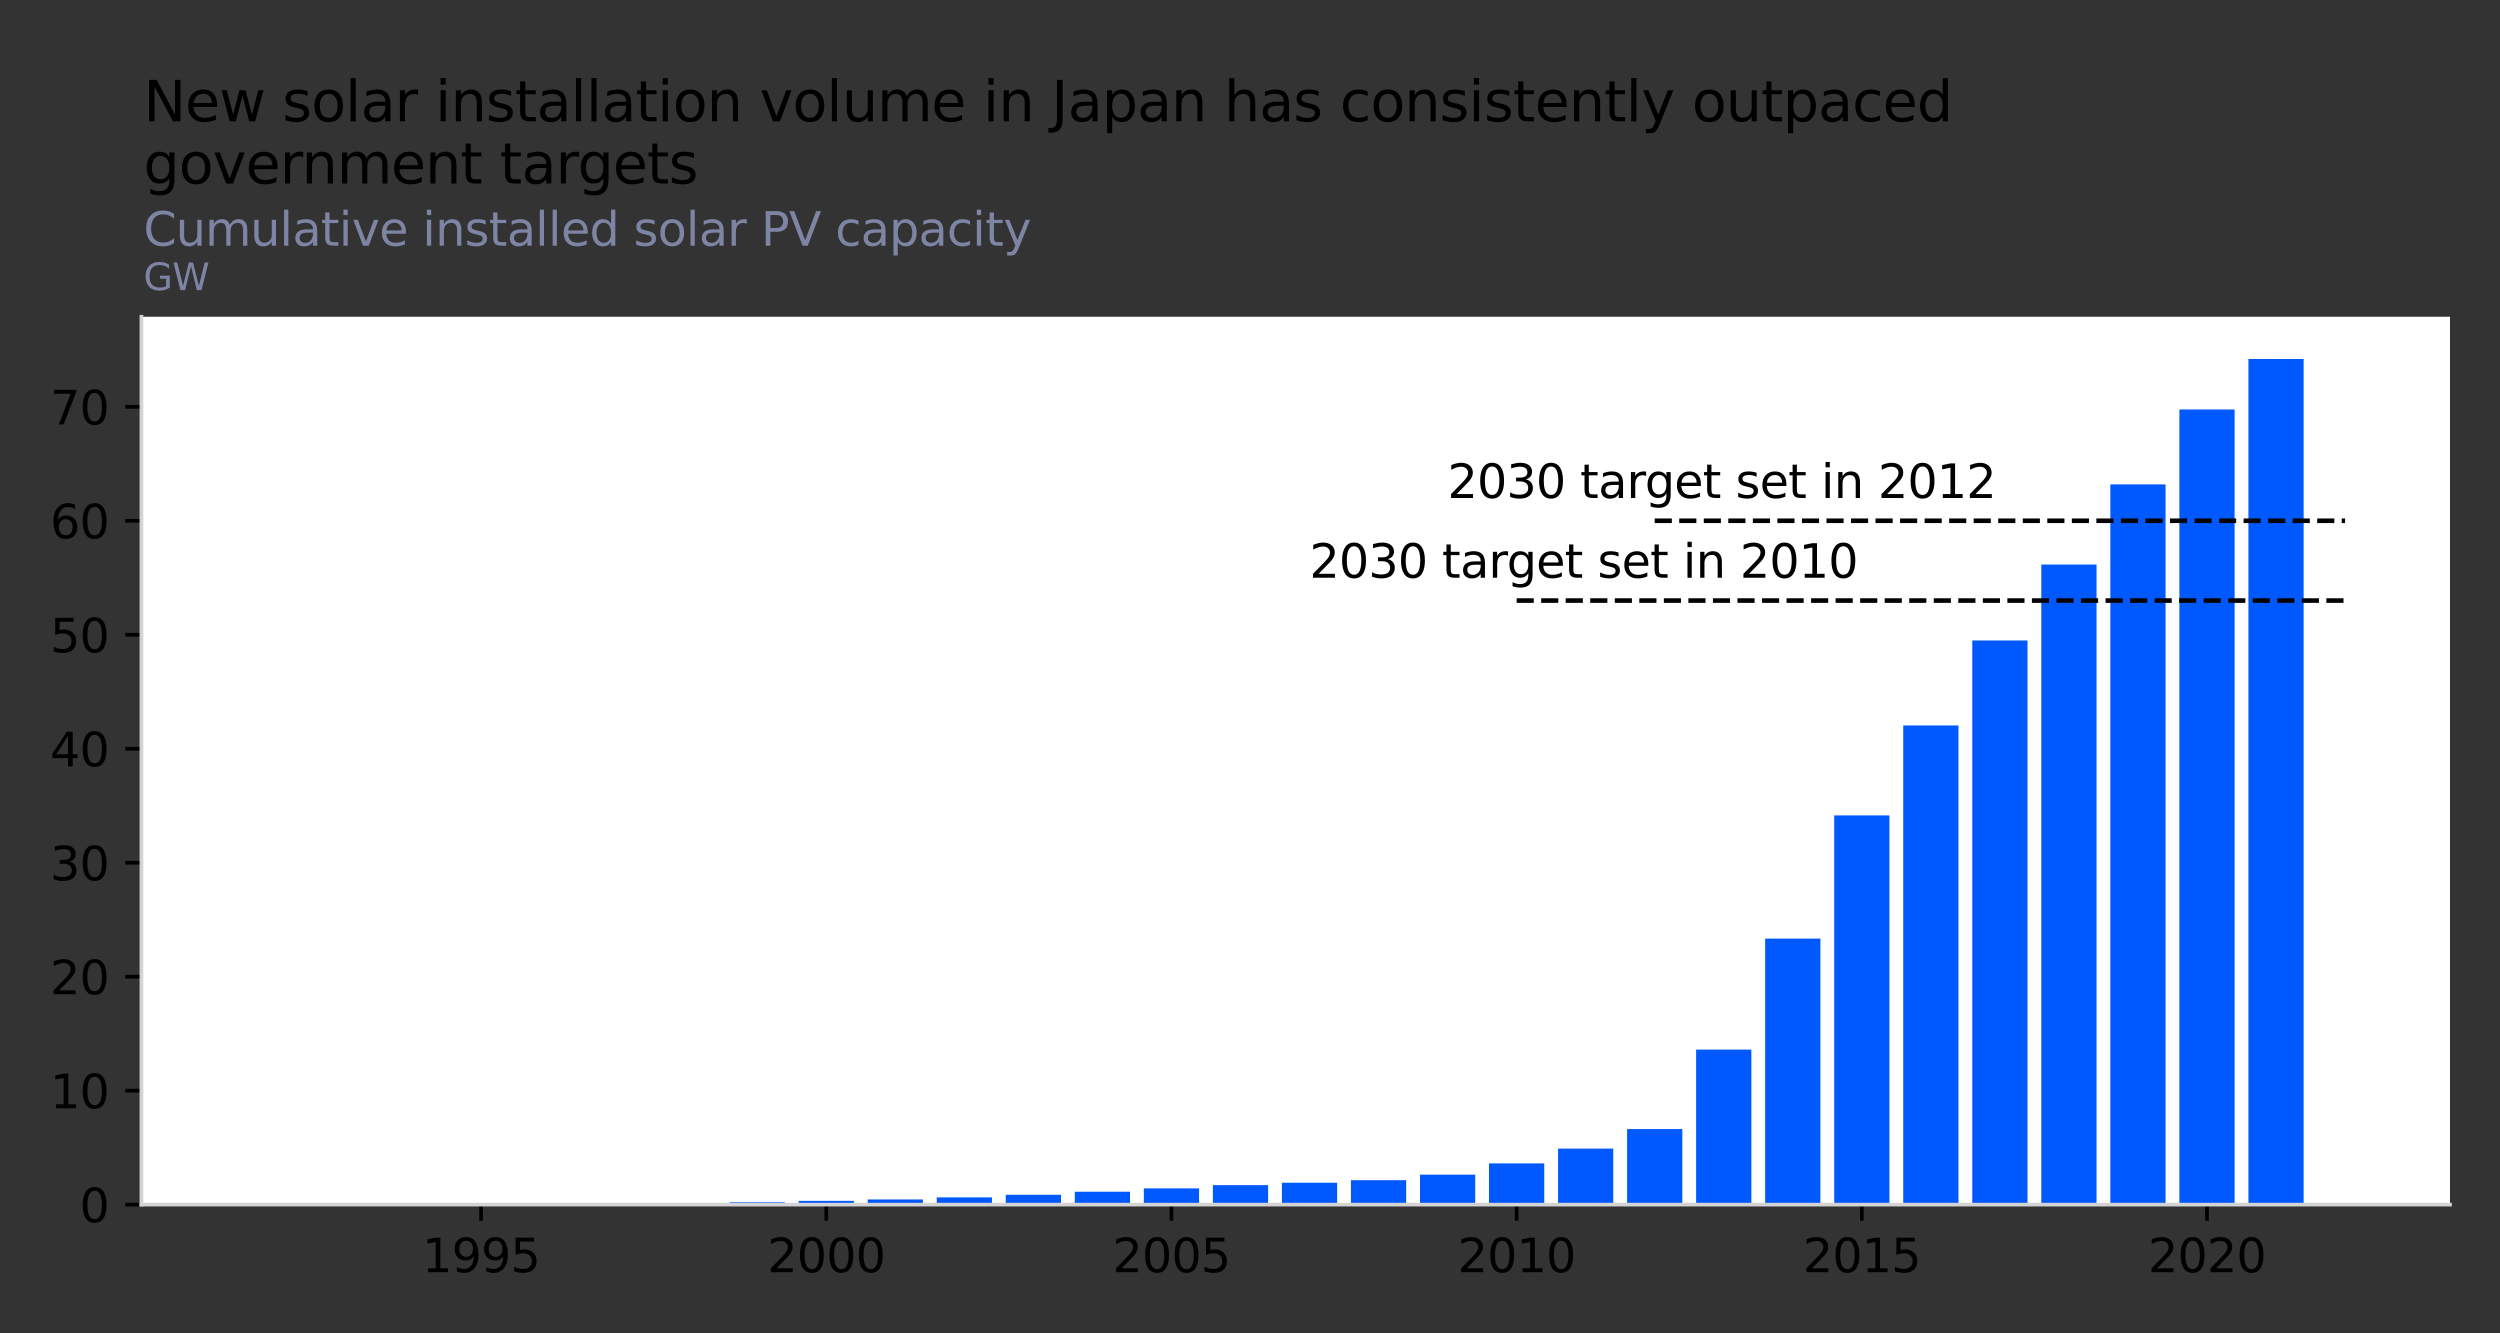 <svg version="1.1" xmlns="http://www.w3.org/2000/svg" viewBox="0 0 540 288" height="288pt" width="540pt" xmlns:xlink="http://www.w3.org/1999/xlink">
 <rect x="0" y="0" width="540" height="288" fill="#333333" stroke="none"/>
 <defs>
  <style type="text/css">*{stroke-linejoin: round; stroke-linecap: butt}</style>
 </defs>
 <g id="figure_1">
  <g id="patch_1">
   <path style="fill: none" d="M 0 288 
L 540 288 
L 540 0 
L 0 0 
L 0 288 
z"></path>
  </g>
  <g id="axes_1">
   <g id="patch_2">
    <path style="fill: #ffffff" d="M 30.55 260.2 
L 529.2 260.2 
L 529.2 68.416 
L 30.55 68.416 
z"></path>
   </g>
   <g id="patch_3">
    <path style="fill: #0058ff" clip-path="url(#p7760c1e521)" d="M 53.216 260.2 
L 65.145 260.2 
L 65.145 260.153 
L 53.216 260.153 
z"></path>
   </g>
   <g id="patch_4">
    <path style="fill: #0058ff" clip-path="url(#p7760c1e521)" d="M 68.128 260.2 
L 80.057 260.2 
L 80.057 260.14 
L 68.128 260.14 
z"></path>
   </g>
   <g id="patch_5">
    <path style="fill: #0058ff" clip-path="url(#p7760c1e521)" d="M 83.039 260.2 
L 94.969 260.2 
L 94.969 260.123 
L 83.039 260.123 
z"></path>
   </g>
   <g id="patch_6">
    <path style="fill: #0058ff" clip-path="url(#p7760c1e521)" d="M 97.951 260.2 
L 109.881 260.2 
L 109.881 260.093 
L 97.951 260.093 
z"></path>
   </g>
   <g id="patch_7">
    <path style="fill: #0058ff" clip-path="url(#p7760c1e521)" d="M 112.863 260.2 
L 124.792 260.2 
L 124.792 260.053 
L 112.863 260.053 
z"></path>
   </g>
   <g id="patch_8">
    <path style="fill: #0058ff" clip-path="url(#p7760c1e521)" d="M 127.775 260.2 
L 139.704 260.2 
L 139.704 259.975 
L 127.775 259.975 
z"></path>
   </g>
   <g id="patch_9">
    <path style="fill: #0058ff" clip-path="url(#p7760c1e521)" d="M 142.687 260.2 
L 154.616 260.2 
L 154.616 259.873 
L 142.687 259.873 
z"></path>
   </g>
   <g id="patch_10">
    <path style="fill: #0058ff" clip-path="url(#p7760c1e521)" d="M 157.598 260.2 
L 169.528 260.2 
L 169.528 259.685 
L 157.598 259.685 
z"></path>
   </g>
   <g id="patch_11">
    <path style="fill: #0058ff" clip-path="url(#p7760c1e521)" d="M 172.51 260.2 
L 184.44 260.2 
L 184.44 259.388 
L 172.51 259.388 
z"></path>
   </g>
   <g id="patch_12">
    <path style="fill: #0058ff" clip-path="url(#p7760c1e521)" d="M 187.422 260.2 
L 199.351 260.2 
L 199.351 259.085 
L 187.422 259.085 
z"></path>
   </g>
   <g id="patch_13">
    <path style="fill: #0058ff" clip-path="url(#p7760c1e521)" d="M 202.334 260.2 
L 214.263 260.2 
L 214.263 258.632 
L 202.334 258.632 
z"></path>
   </g>
   <g id="patch_14">
    <path style="fill: #0058ff" clip-path="url(#p7760c1e521)" d="M 217.246 260.2 
L 229.175 260.2 
L 229.175 258.083 
L 217.246 258.083 
z"></path>
   </g>
   <g id="patch_15">
    <path style="fill: #0058ff" clip-path="url(#p7760c1e521)" d="M 232.157 260.2 
L 244.087 260.2 
L 244.087 257.413 
L 232.157 257.413 
z"></path>
   </g>
   <g id="patch_16">
    <path style="fill: #0058ff" clip-path="url(#p7760c1e521)" d="M 247.069 260.2 
L 258.999 260.2 
L 258.999 256.699 
L 247.069 256.699 
z"></path>
   </g>
   <g id="patch_17">
    <path style="fill: #0058ff" clip-path="url(#p7760c1e521)" d="M 261.981 260.2 
L 273.91 260.2 
L 273.91 255.993 
L 261.981 255.993 
z"></path>
   </g>
   <g id="patch_18">
    <path style="fill: #0058ff" clip-path="url(#p7760c1e521)" d="M 276.893 260.2 
L 288.822 260.2 
L 288.822 255.476 
L 276.893 255.476 
z"></path>
   </g>
   <g id="patch_19">
    <path style="fill: #0058ff" clip-path="url(#p7760c1e521)" d="M 291.804 260.2 
L 303.734 260.2 
L 303.734 254.922 
L 291.804 254.922 
z"></path>
   </g>
   <g id="patch_20">
    <path style="fill: #0058ff" clip-path="url(#p7760c1e521)" d="M 306.716 260.2 
L 318.646 260.2 
L 318.646 253.733 
L 306.716 253.733 
z"></path>
   </g>
   <g id="patch_21">
    <path style="fill: #0058ff" clip-path="url(#p7760c1e521)" d="M 321.628 260.2 
L 333.557 260.2 
L 333.557 251.293 
L 321.628 251.293 
z"></path>
   </g>
   <g id="patch_22">
    <path style="fill: #0058ff" clip-path="url(#p7760c1e521)" d="M 336.54 260.2 
L 348.469 260.2 
L 348.469 248.102 
L 336.54 248.102 
z"></path>
   </g>
   <g id="patch_23">
    <path style="fill: #0058ff" clip-path="url(#p7760c1e521)" d="M 351.452 260.2 
L 363.381 260.2 
L 363.381 243.873 
L 351.452 243.873 
z"></path>
   </g>
   <g id="patch_24">
    <path style="fill: #0058ff" clip-path="url(#p7760c1e521)" d="M 366.363 260.2 
L 378.293 260.2 
L 378.293 226.721 
L 366.363 226.721 
z"></path>
   </g>
   <g id="patch_25">
    <path style="fill: #0058ff" clip-path="url(#p7760c1e521)" d="M 381.275 260.2 
L 393.205 260.2 
L 393.205 202.742 
L 381.275 202.742 
z"></path>
   </g>
   <g id="patch_26">
    <path style="fill: #0058ff" clip-path="url(#p7760c1e521)" d="M 396.187 260.2 
L 408.116 260.2 
L 408.116 176.126 
L 396.187 176.126 
z"></path>
   </g>
   <g id="patch_27">
    <path style="fill: #0058ff" clip-path="url(#p7760c1e521)" d="M 411.099 260.2 
L 423.028 260.2 
L 423.028 156.701 
L 411.099 156.701 
z"></path>
   </g>
   <g id="patch_28">
    <path style="fill: #0058ff" clip-path="url(#p7760c1e521)" d="M 426.01 260.2 
L 437.94 260.2 
L 437.94 138.336 
L 426.01 138.336 
z"></path>
   </g>
   <g id="patch_29">
    <path style="fill: #0058ff" clip-path="url(#p7760c1e521)" d="M 440.922 260.2 
L 452.852 260.2 
L 452.852 121.934 
L 440.922 121.934 
z"></path>
   </g>
   <g id="patch_30">
    <path style="fill: #0058ff" clip-path="url(#p7760c1e521)" d="M 455.834 260.2 
L 467.763 260.2 
L 467.763 104.627 
L 455.834 104.627 
z"></path>
   </g>
   <g id="patch_31">
    <path style="fill: #0058ff" clip-path="url(#p7760c1e521)" d="M 470.746 260.2 
L 482.675 260.2 
L 482.675 88.447 
L 470.746 88.447 
z"></path>
   </g>
   <g id="patch_32">
    <path style="fill: #0058ff" clip-path="url(#p7760c1e521)" d="M 485.658 260.2 
L 497.587 260.2 
L 497.587 77.549 
L 485.658 77.549 
z"></path>
   </g>
   <g id="matplotlib.axis_1">
    <g id="xtick_1">
     <g id="line2d_1">
      <defs>
       <path style="stroke: #000000; stroke-width: 0.8" d="M 0 0 
L 0 3.5" id="m94e79741e6"></path>
      </defs>
      <g>
       <use style="stroke: #000000; stroke-width: 0.8" y="260.2" x="103.916" xlink:href="#m94e79741e6"></use>
      </g>
     </g>
     <g id="text_1">
      
      <g transform="translate(91.191 274.798)scale(0.1 -0.1)">
       <defs>
        <path transform="scale(0.016)" d="M 794 531 
L 1825 531 
L 1825 4091 
L 703 3866 
L 703 4441 
L 1819 4666 
L 2450 4666 
L 2450 531 
L 3481 531 
L 3481 0 
L 794 0 
L 794 531 
z" id="DejaVuSans-31"></path>
        <path transform="scale(0.016)" d="M 703 97 
L 703 672 
Q 941 559 1184 500 
Q 1428 441 1663 441 
Q 2288 441 2617 861 
Q 2947 1281 2994 2138 
Q 2813 1869 2534 1725 
Q 2256 1581 1919 1581 
Q 1219 1581 811 2004 
Q 403 2428 403 3163 
Q 403 3881 828 4315 
Q 1253 4750 1959 4750 
Q 2769 4750 3195 4129 
Q 3622 3509 3622 2328 
Q 3622 1225 3098 567 
Q 2575 -91 1691 -91 
Q 1453 -91 1209 -44 
Q 966 3 703 97 
z
M 1959 2075 
Q 2384 2075 2632 2365 
Q 2881 2656 2881 3163 
Q 2881 3666 2632 3958 
Q 2384 4250 1959 4250 
Q 1534 4250 1286 3958 
Q 1038 3666 1038 3163 
Q 1038 2656 1286 2365 
Q 1534 2075 1959 2075 
z" id="DejaVuSans-39"></path>
        <path transform="scale(0.016)" d="M 691 4666 
L 3169 4666 
L 3169 4134 
L 1269 4134 
L 1269 2991 
Q 1406 3038 1543 3061 
Q 1681 3084 1819 3084 
Q 2600 3084 3056 2656 
Q 3513 2228 3513 1497 
Q 3513 744 3044 326 
Q 2575 -91 1722 -91 
Q 1428 -91 1123 -41 
Q 819 9 494 109 
L 494 744 
Q 775 591 1075 516 
Q 1375 441 1709 441 
Q 2250 441 2565 725 
Q 2881 1009 2881 1497 
Q 2881 1984 2565 2268 
Q 2250 2553 1709 2553 
Q 1456 2553 1204 2497 
Q 953 2441 691 2322 
L 691 4666 
z" id="DejaVuSans-35"></path>
       </defs>
       <use xlink:href="#DejaVuSans-31"></use>
       <use x="63.623" xlink:href="#DejaVuSans-39"></use>
       <use x="127.246" xlink:href="#DejaVuSans-39"></use>
       <use x="190.869" xlink:href="#DejaVuSans-35"></use>
      </g>
     </g>
    </g>
    <g id="xtick_2">
     <g id="line2d_2">
      <g>
       <use style="stroke: #000000; stroke-width: 0.8" y="260.2" x="178.475" xlink:href="#m94e79741e6"></use>
      </g>
     </g>
     <g id="text_2">
      
      <g transform="translate(165.75 274.798)scale(0.1 -0.1)">
       <defs>
        <path transform="scale(0.016)" d="M 1228 531 
L 3431 531 
L 3431 0 
L 469 0 
L 469 531 
Q 828 903 1448 1529 
Q 2069 2156 2228 2338 
Q 2531 2678 2651 2914 
Q 2772 3150 2772 3378 
Q 2772 3750 2511 3984 
Q 2250 4219 1831 4219 
Q 1534 4219 1204 4116 
Q 875 4013 500 3803 
L 500 4441 
Q 881 4594 1212 4672 
Q 1544 4750 1819 4750 
Q 2544 4750 2975 4387 
Q 3406 4025 3406 3419 
Q 3406 3131 3298 2873 
Q 3191 2616 2906 2266 
Q 2828 2175 2409 1742 
Q 1991 1309 1228 531 
z" id="DejaVuSans-32"></path>
        <path transform="scale(0.016)" d="M 2034 4250 
Q 1547 4250 1301 3770 
Q 1056 3291 1056 2328 
Q 1056 1369 1301 889 
Q 1547 409 2034 409 
Q 2525 409 2770 889 
Q 3016 1369 3016 2328 
Q 3016 3291 2770 3770 
Q 2525 4250 2034 4250 
z
M 2034 4750 
Q 2819 4750 3233 4129 
Q 3647 3509 3647 2328 
Q 3647 1150 3233 529 
Q 2819 -91 2034 -91 
Q 1250 -91 836 529 
Q 422 1150 422 2328 
Q 422 3509 836 4129 
Q 1250 4750 2034 4750 
z" id="DejaVuSans-30"></path>
       </defs>
       <use xlink:href="#DejaVuSans-32"></use>
       <use x="63.623" xlink:href="#DejaVuSans-30"></use>
       <use x="127.246" xlink:href="#DejaVuSans-30"></use>
       <use x="190.869" xlink:href="#DejaVuSans-30"></use>
      </g>
     </g>
    </g>
    <g id="xtick_3">
     <g id="line2d_3">
      <g>
       <use style="stroke: #000000; stroke-width: 0.8" y="260.2" x="253.034" xlink:href="#m94e79741e6"></use>
      </g>
     </g>
     <g id="text_3">
      
      <g transform="translate(240.309 274.798)scale(0.1 -0.1)">
       <use xlink:href="#DejaVuSans-32"></use>
       <use x="63.623" xlink:href="#DejaVuSans-30"></use>
       <use x="127.246" xlink:href="#DejaVuSans-30"></use>
       <use x="190.869" xlink:href="#DejaVuSans-35"></use>
      </g>
     </g>
    </g>
    <g id="xtick_4">
     <g id="line2d_4">
      <g>
       <use style="stroke: #000000; stroke-width: 0.8" y="260.2" x="327.593" xlink:href="#m94e79741e6"></use>
      </g>
     </g>
     <g id="text_4">
      
      <g transform="translate(314.868 274.798)scale(0.1 -0.1)">
       <use xlink:href="#DejaVuSans-32"></use>
       <use x="63.623" xlink:href="#DejaVuSans-30"></use>
       <use x="127.246" xlink:href="#DejaVuSans-31"></use>
       <use x="190.869" xlink:href="#DejaVuSans-30"></use>
      </g>
     </g>
    </g>
    <g id="xtick_5">
     <g id="line2d_5">
      <g>
       <use style="stroke: #000000; stroke-width: 0.8" y="260.2" x="402.152" xlink:href="#m94e79741e6"></use>
      </g>
     </g>
     <g id="text_5">
      
      <g transform="translate(389.427 274.798)scale(0.1 -0.1)">
       <use xlink:href="#DejaVuSans-32"></use>
       <use x="63.623" xlink:href="#DejaVuSans-30"></use>
       <use x="127.246" xlink:href="#DejaVuSans-31"></use>
       <use x="190.869" xlink:href="#DejaVuSans-35"></use>
      </g>
     </g>
    </g>
    <g id="xtick_6">
     <g id="line2d_6">
      <g>
       <use style="stroke: #000000; stroke-width: 0.8" y="260.2" x="476.711" xlink:href="#m94e79741e6"></use>
      </g>
     </g>
     <g id="text_6">
      
      <g transform="translate(463.986 274.798)scale(0.1 -0.1)">
       <use xlink:href="#DejaVuSans-32"></use>
       <use x="63.623" xlink:href="#DejaVuSans-30"></use>
       <use x="127.246" xlink:href="#DejaVuSans-32"></use>
       <use x="190.869" xlink:href="#DejaVuSans-30"></use>
      </g>
     </g>
    </g>
   </g>
   <g id="matplotlib.axis_2">
    <g id="ytick_1">
     <g id="line2d_7">
      <defs>
       <path style="stroke: #000000; stroke-width: 0.8" d="M 0 0 
L -3.5 0" id="m02bc7e74e5"></path>
      </defs>
      <g>
       <use style="stroke: #000000; stroke-width: 0.8" y="260.2" x="30.55" xlink:href="#m02bc7e74e5"></use>
      </g>
     </g>
     <g id="text_7">
      
      <g transform="translate(17.188 263.999)scale(0.1 -0.1)">
       <use xlink:href="#DejaVuSans-30"></use>
      </g>
     </g>
    </g>
    <g id="ytick_2">
     <g id="line2d_8">
      <g>
       <use style="stroke: #000000; stroke-width: 0.8" y="235.581" x="30.55" xlink:href="#m02bc7e74e5"></use>
      </g>
     </g>
     <g id="text_8">
      
      <g transform="translate(10.825 239.38)scale(0.1 -0.1)">
       <use xlink:href="#DejaVuSans-31"></use>
       <use x="63.623" xlink:href="#DejaVuSans-30"></use>
      </g>
     </g>
    </g>
    <g id="ytick_3">
     <g id="line2d_9">
      <g>
       <use style="stroke: #000000; stroke-width: 0.8" y="210.962" x="30.55" xlink:href="#m02bc7e74e5"></use>
      </g>
     </g>
     <g id="text_9">
      
      <g transform="translate(10.825 214.761)scale(0.1 -0.1)">
       <use xlink:href="#DejaVuSans-32"></use>
       <use x="63.623" xlink:href="#DejaVuSans-30"></use>
      </g>
     </g>
    </g>
    <g id="ytick_4">
     <g id="line2d_10">
      <g>
       <use style="stroke: #000000; stroke-width: 0.8" y="186.343" x="30.55" xlink:href="#m02bc7e74e5"></use>
      </g>
     </g>
     <g id="text_10">
      
      <g transform="translate(10.825 190.142)scale(0.1 -0.1)">
       <defs>
        <path transform="scale(0.016)" d="M 2597 2516 
Q 3050 2419 3304 2112 
Q 3559 1806 3559 1356 
Q 3559 666 3084 287 
Q 2609 -91 1734 -91 
Q 1441 -91 1130 -33 
Q 819 25 488 141 
L 488 750 
Q 750 597 1062 519 
Q 1375 441 1716 441 
Q 2309 441 2620 675 
Q 2931 909 2931 1356 
Q 2931 1769 2642 2001 
Q 2353 2234 1838 2234 
L 1294 2234 
L 1294 2753 
L 1863 2753 
Q 2328 2753 2575 2939 
Q 2822 3125 2822 3475 
Q 2822 3834 2567 4026 
Q 2313 4219 1838 4219 
Q 1578 4219 1281 4162 
Q 984 4106 628 3988 
L 628 4550 
Q 988 4650 1302 4700 
Q 1616 4750 1894 4750 
Q 2613 4750 3031 4423 
Q 3450 4097 3450 3541 
Q 3450 3153 3228 2886 
Q 3006 2619 2597 2516 
z" id="DejaVuSans-33"></path>
       </defs>
       <use xlink:href="#DejaVuSans-33"></use>
       <use x="63.623" xlink:href="#DejaVuSans-30"></use>
      </g>
     </g>
    </g>
    <g id="ytick_5">
     <g id="line2d_11">
      <g>
       <use style="stroke: #000000; stroke-width: 0.8" y="161.724" x="30.55" xlink:href="#m02bc7e74e5"></use>
      </g>
     </g>
     <g id="text_11">
      
      <g transform="translate(10.825 165.523)scale(0.1 -0.1)">
       <defs>
        <path transform="scale(0.016)" d="M 2419 4116 
L 825 1625 
L 2419 1625 
L 2419 4116 
z
M 2253 4666 
L 3047 4666 
L 3047 1625 
L 3713 1625 
L 3713 1100 
L 3047 1100 
L 3047 0 
L 2419 0 
L 2419 1100 
L 313 1100 
L 313 1709 
L 2253 4666 
z" id="DejaVuSans-34"></path>
       </defs>
       <use xlink:href="#DejaVuSans-34"></use>
       <use x="63.623" xlink:href="#DejaVuSans-30"></use>
      </g>
     </g>
    </g>
    <g id="ytick_6">
     <g id="line2d_12">
      <g>
       <use style="stroke: #000000; stroke-width: 0.8" y="137.105" x="30.55" xlink:href="#m02bc7e74e5"></use>
      </g>
     </g>
     <g id="text_12">
      
      <g transform="translate(10.825 140.904)scale(0.1 -0.1)">
       <use xlink:href="#DejaVuSans-35"></use>
       <use x="63.623" xlink:href="#DejaVuSans-30"></use>
      </g>
     </g>
    </g>
    <g id="ytick_7">
     <g id="line2d_13">
      <g>
       <use style="stroke: #000000; stroke-width: 0.8" y="112.486" x="30.55" xlink:href="#m02bc7e74e5"></use>
      </g>
     </g>
     <g id="text_13">
      
      <g transform="translate(10.825 116.285)scale(0.1 -0.1)">
       <defs>
        <path transform="scale(0.016)" d="M 2113 2584 
Q 1688 2584 1439 2293 
Q 1191 2003 1191 1497 
Q 1191 994 1439 701 
Q 1688 409 2113 409 
Q 2538 409 2786 701 
Q 3034 994 3034 1497 
Q 3034 2003 2786 2293 
Q 2538 2584 2113 2584 
z
M 3366 4563 
L 3366 3988 
Q 3128 4100 2886 4159 
Q 2644 4219 2406 4219 
Q 1781 4219 1451 3797 
Q 1122 3375 1075 2522 
Q 1259 2794 1537 2939 
Q 1816 3084 2150 3084 
Q 2853 3084 3261 2657 
Q 3669 2231 3669 1497 
Q 3669 778 3244 343 
Q 2819 -91 2113 -91 
Q 1303 -91 875 529 
Q 447 1150 447 2328 
Q 447 3434 972 4092 
Q 1497 4750 2381 4750 
Q 2619 4750 2861 4703 
Q 3103 4656 3366 4563 
z" id="DejaVuSans-36"></path>
       </defs>
       <use xlink:href="#DejaVuSans-36"></use>
       <use x="63.623" xlink:href="#DejaVuSans-30"></use>
      </g>
     </g>
    </g>
    <g id="ytick_8">
     <g id="line2d_14">
      <g>
       <use style="stroke: #000000; stroke-width: 0.8" y="87.866" x="30.55" xlink:href="#m02bc7e74e5"></use>
      </g>
     </g>
     <g id="text_14">
      
      <g transform="translate(10.825 91.666)scale(0.1 -0.1)">
       <defs>
        <path transform="scale(0.016)" d="M 525 4666 
L 3525 4666 
L 3525 4397 
L 1831 0 
L 1172 0 
L 2766 4134 
L 525 4134 
L 525 4666 
z" id="DejaVuSans-37"></path>
       </defs>
       <use xlink:href="#DejaVuSans-37"></use>
       <use x="63.623" xlink:href="#DejaVuSans-30"></use>
      </g>
     </g>
    </g>
   </g>
   <g id="LineCollection_1">
    <path style="fill: none; stroke-dasharray: 3.7,1.6; stroke-dashoffset: 0; stroke: #000000" clip-path="url(#p7760c1e521)" d="M 327.593 129.719 
L 506.534 129.719"></path>
   </g>
   <g id="LineCollection_2">
    <path style="fill: none; stroke-dasharray: 3.7,1.6; stroke-dashoffset: 0; stroke: #000000" clip-path="url(#p7760c1e521)" d="M 357.416 112.486 
L 506.534 112.486"></path>
   </g>
   <g id="patch_33">
    <path style="fill: none; stroke: #d3d3d3; stroke-width: 0.8; stroke-linejoin: miter; stroke-linecap: square" d="M 30.55 260.2 
L 30.55 68.416"></path>
   </g>
   <g id="patch_34">
    <path style="fill: none; stroke: #d3d3d3; stroke-width: 0.8; stroke-linejoin: miter; stroke-linecap: square" d="M 30.55 260.2 
L 529.2 260.2"></path>
   </g>
   <g id="text_15">
    
    <g transform="translate(30.997 26.211)scale(0.12 -0.12)">
     <defs>
      <path transform="scale(0.016)" d="M 628 4666 
L 1478 4666 
L 3547 763 
L 3547 4666 
L 4159 4666 
L 4159 0 
L 3309 0 
L 1241 3903 
L 1241 0 
L 628 0 
L 628 4666 
z" id="DejaVuSans-4e"></path>
      <path transform="scale(0.016)" d="M 3597 1894 
L 3597 1613 
L 953 1613 
Q 991 1019 1311 708 
Q 1631 397 2203 397 
Q 2534 397 2845 478 
Q 3156 559 3463 722 
L 3463 178 
Q 3153 47 2828 -22 
Q 2503 -91 2169 -91 
Q 1331 -91 842 396 
Q 353 884 353 1716 
Q 353 2575 817 3079 
Q 1281 3584 2069 3584 
Q 2775 3584 3186 3129 
Q 3597 2675 3597 1894 
z
M 3022 2063 
Q 3016 2534 2758 2815 
Q 2500 3097 2075 3097 
Q 1594 3097 1305 2825 
Q 1016 2553 972 2059 
L 3022 2063 
z" id="DejaVuSans-65"></path>
      <path transform="scale(0.016)" d="M 269 3500 
L 844 3500 
L 1563 769 
L 2278 3500 
L 2956 3500 
L 3675 769 
L 4391 3500 
L 4966 3500 
L 4050 0 
L 3372 0 
L 2619 2869 
L 1863 0 
L 1184 0 
L 269 3500 
z" id="DejaVuSans-77"></path>
      <path transform="scale(0.016)" id="DejaVuSans-20"></path>
      <path transform="scale(0.016)" d="M 2834 3397 
L 2834 2853 
Q 2591 2978 2328 3040 
Q 2066 3103 1784 3103 
Q 1356 3103 1142 2972 
Q 928 2841 928 2578 
Q 928 2378 1081 2264 
Q 1234 2150 1697 2047 
L 1894 2003 
Q 2506 1872 2764 1633 
Q 3022 1394 3022 966 
Q 3022 478 2636 193 
Q 2250 -91 1575 -91 
Q 1294 -91 989 -36 
Q 684 19 347 128 
L 347 722 
Q 666 556 975 473 
Q 1284 391 1588 391 
Q 1994 391 2212 530 
Q 2431 669 2431 922 
Q 2431 1156 2273 1281 
Q 2116 1406 1581 1522 
L 1381 1569 
Q 847 1681 609 1914 
Q 372 2147 372 2553 
Q 372 3047 722 3315 
Q 1072 3584 1716 3584 
Q 2034 3584 2315 3537 
Q 2597 3491 2834 3397 
z" id="DejaVuSans-73"></path>
      <path transform="scale(0.016)" d="M 1959 3097 
Q 1497 3097 1228 2736 
Q 959 2375 959 1747 
Q 959 1119 1226 758 
Q 1494 397 1959 397 
Q 2419 397 2687 759 
Q 2956 1122 2956 1747 
Q 2956 2369 2687 2733 
Q 2419 3097 1959 3097 
z
M 1959 3584 
Q 2709 3584 3137 3096 
Q 3566 2609 3566 1747 
Q 3566 888 3137 398 
Q 2709 -91 1959 -91 
Q 1206 -91 779 398 
Q 353 888 353 1747 
Q 353 2609 779 3096 
Q 1206 3584 1959 3584 
z" id="DejaVuSans-6f"></path>
      <path transform="scale(0.016)" d="M 603 4863 
L 1178 4863 
L 1178 0 
L 603 0 
L 603 4863 
z" id="DejaVuSans-6c"></path>
      <path transform="scale(0.016)" d="M 2194 1759 
Q 1497 1759 1228 1600 
Q 959 1441 959 1056 
Q 959 750 1161 570 
Q 1363 391 1709 391 
Q 2188 391 2477 730 
Q 2766 1069 2766 1631 
L 2766 1759 
L 2194 1759 
z
M 3341 1997 
L 3341 0 
L 2766 0 
L 2766 531 
Q 2569 213 2275 61 
Q 1981 -91 1556 -91 
Q 1019 -91 701 211 
Q 384 513 384 1019 
Q 384 1609 779 1909 
Q 1175 2209 1959 2209 
L 2766 2209 
L 2766 2266 
Q 2766 2663 2505 2880 
Q 2244 3097 1772 3097 
Q 1472 3097 1187 3025 
Q 903 2953 641 2809 
L 641 3341 
Q 956 3463 1253 3523 
Q 1550 3584 1831 3584 
Q 2591 3584 2966 3190 
Q 3341 2797 3341 1997 
z" id="DejaVuSans-61"></path>
      <path transform="scale(0.016)" d="M 2631 2963 
Q 2534 3019 2420 3045 
Q 2306 3072 2169 3072 
Q 1681 3072 1420 2755 
Q 1159 2438 1159 1844 
L 1159 0 
L 581 0 
L 581 3500 
L 1159 3500 
L 1159 2956 
Q 1341 3275 1631 3429 
Q 1922 3584 2338 3584 
Q 2397 3584 2469 3576 
Q 2541 3569 2628 3553 
L 2631 2963 
z" id="DejaVuSans-72"></path>
      <path transform="scale(0.016)" d="M 603 3500 
L 1178 3500 
L 1178 0 
L 603 0 
L 603 3500 
z
M 603 4863 
L 1178 4863 
L 1178 4134 
L 603 4134 
L 603 4863 
z" id="DejaVuSans-69"></path>
      <path transform="scale(0.016)" d="M 3513 2113 
L 3513 0 
L 2938 0 
L 2938 2094 
Q 2938 2591 2744 2837 
Q 2550 3084 2163 3084 
Q 1697 3084 1428 2787 
Q 1159 2491 1159 1978 
L 1159 0 
L 581 0 
L 581 3500 
L 1159 3500 
L 1159 2956 
Q 1366 3272 1645 3428 
Q 1925 3584 2291 3584 
Q 2894 3584 3203 3211 
Q 3513 2838 3513 2113 
z" id="DejaVuSans-6e"></path>
      <path transform="scale(0.016)" d="M 1172 4494 
L 1172 3500 
L 2356 3500 
L 2356 3053 
L 1172 3053 
L 1172 1153 
Q 1172 725 1289 603 
Q 1406 481 1766 481 
L 2356 481 
L 2356 0 
L 1766 0 
Q 1100 0 847 248 
Q 594 497 594 1153 
L 594 3053 
L 172 3053 
L 172 3500 
L 594 3500 
L 594 4494 
L 1172 4494 
z" id="DejaVuSans-74"></path>
      <path transform="scale(0.016)" d="M 191 3500 
L 800 3500 
L 1894 563 
L 2988 3500 
L 3597 3500 
L 2284 0 
L 1503 0 
L 191 3500 
z" id="DejaVuSans-76"></path>
      <path transform="scale(0.016)" d="M 544 1381 
L 544 3500 
L 1119 3500 
L 1119 1403 
Q 1119 906 1312 657 
Q 1506 409 1894 409 
Q 2359 409 2629 706 
Q 2900 1003 2900 1516 
L 2900 3500 
L 3475 3500 
L 3475 0 
L 2900 0 
L 2900 538 
Q 2691 219 2414 64 
Q 2138 -91 1772 -91 
Q 1169 -91 856 284 
Q 544 659 544 1381 
z
M 1991 3584 
L 1991 3584 
z" id="DejaVuSans-75"></path>
      <path transform="scale(0.016)" d="M 3328 2828 
Q 3544 3216 3844 3400 
Q 4144 3584 4550 3584 
Q 5097 3584 5394 3201 
Q 5691 2819 5691 2113 
L 5691 0 
L 5113 0 
L 5113 2094 
Q 5113 2597 4934 2840 
Q 4756 3084 4391 3084 
Q 3944 3084 3684 2787 
Q 3425 2491 3425 1978 
L 3425 0 
L 2847 0 
L 2847 2094 
Q 2847 2600 2669 2842 
Q 2491 3084 2119 3084 
Q 1678 3084 1418 2786 
Q 1159 2488 1159 1978 
L 1159 0 
L 581 0 
L 581 3500 
L 1159 3500 
L 1159 2956 
Q 1356 3278 1631 3431 
Q 1906 3584 2284 3584 
Q 2666 3584 2933 3390 
Q 3200 3197 3328 2828 
z" id="DejaVuSans-6d"></path>
      <path transform="scale(0.016)" d="M 628 4666 
L 1259 4666 
L 1259 325 
Q 1259 -519 939 -900 
Q 619 -1281 -91 -1281 
L -331 -1281 
L -331 -750 
L -134 -750 
Q 284 -750 456 -515 
Q 628 -281 628 325 
L 628 4666 
z" id="DejaVuSans-4a"></path>
      <path transform="scale(0.016)" d="M 1159 525 
L 1159 -1331 
L 581 -1331 
L 581 3500 
L 1159 3500 
L 1159 2969 
Q 1341 3281 1617 3432 
Q 1894 3584 2278 3584 
Q 2916 3584 3314 3078 
Q 3713 2572 3713 1747 
Q 3713 922 3314 415 
Q 2916 -91 2278 -91 
Q 1894 -91 1617 61 
Q 1341 213 1159 525 
z
M 3116 1747 
Q 3116 2381 2855 2742 
Q 2594 3103 2138 3103 
Q 1681 3103 1420 2742 
Q 1159 2381 1159 1747 
Q 1159 1113 1420 752 
Q 1681 391 2138 391 
Q 2594 391 2855 752 
Q 3116 1113 3116 1747 
z" id="DejaVuSans-70"></path>
      <path transform="scale(0.016)" d="M 3513 2113 
L 3513 0 
L 2938 0 
L 2938 2094 
Q 2938 2591 2744 2837 
Q 2550 3084 2163 3084 
Q 1697 3084 1428 2787 
Q 1159 2491 1159 1978 
L 1159 0 
L 581 0 
L 581 4863 
L 1159 4863 
L 1159 2956 
Q 1366 3272 1645 3428 
Q 1925 3584 2291 3584 
Q 2894 3584 3203 3211 
Q 3513 2838 3513 2113 
z" id="DejaVuSans-68"></path>
      <path transform="scale(0.016)" d="M 3122 3366 
L 3122 2828 
Q 2878 2963 2633 3030 
Q 2388 3097 2138 3097 
Q 1578 3097 1268 2742 
Q 959 2388 959 1747 
Q 959 1106 1268 751 
Q 1578 397 2138 397 
Q 2388 397 2633 464 
Q 2878 531 3122 666 
L 3122 134 
Q 2881 22 2623 -34 
Q 2366 -91 2075 -91 
Q 1284 -91 818 406 
Q 353 903 353 1747 
Q 353 2603 823 3093 
Q 1294 3584 2113 3584 
Q 2378 3584 2631 3529 
Q 2884 3475 3122 3366 
z" id="DejaVuSans-63"></path>
      <path transform="scale(0.016)" d="M 2059 -325 
Q 1816 -950 1584 -1140 
Q 1353 -1331 966 -1331 
L 506 -1331 
L 506 -850 
L 844 -850 
Q 1081 -850 1212 -737 
Q 1344 -625 1503 -206 
L 1606 56 
L 191 3500 
L 800 3500 
L 1894 763 
L 2988 3500 
L 3597 3500 
L 2059 -325 
z" id="DejaVuSans-79"></path>
      <path transform="scale(0.016)" d="M 2906 2969 
L 2906 4863 
L 3481 4863 
L 3481 0 
L 2906 0 
L 2906 525 
Q 2725 213 2448 61 
Q 2172 -91 1784 -91 
Q 1150 -91 751 415 
Q 353 922 353 1747 
Q 353 2572 751 3078 
Q 1150 3584 1784 3584 
Q 2172 3584 2448 3432 
Q 2725 3281 2906 2969 
z
M 947 1747 
Q 947 1113 1208 752 
Q 1469 391 1925 391 
Q 2381 391 2643 752 
Q 2906 1113 2906 1747 
Q 2906 2381 2643 2742 
Q 2381 3103 1925 3103 
Q 1469 3103 1208 2742 
Q 947 2381 947 1747 
z" id="DejaVuSans-64"></path>
     </defs>
     <use xlink:href="#DejaVuSans-4e"></use>
     <use x="74.805" xlink:href="#DejaVuSans-65"></use>
     <use x="136.328" xlink:href="#DejaVuSans-77"></use>
     <use x="218.115" xlink:href="#DejaVuSans-20"></use>
     <use x="249.902" xlink:href="#DejaVuSans-73"></use>
     <use x="302.002" xlink:href="#DejaVuSans-6f"></use>
     <use x="363.184" xlink:href="#DejaVuSans-6c"></use>
     <use x="390.967" xlink:href="#DejaVuSans-61"></use>
     <use x="452.246" xlink:href="#DejaVuSans-72"></use>
     <use x="493.359" xlink:href="#DejaVuSans-20"></use>
     <use x="525.146" xlink:href="#DejaVuSans-69"></use>
     <use x="552.93" xlink:href="#DejaVuSans-6e"></use>
     <use x="616.309" xlink:href="#DejaVuSans-73"></use>
     <use x="668.408" xlink:href="#DejaVuSans-74"></use>
     <use x="707.617" xlink:href="#DejaVuSans-61"></use>
     <use x="768.896" xlink:href="#DejaVuSans-6c"></use>
     <use x="796.68" xlink:href="#DejaVuSans-6c"></use>
     <use x="824.463" xlink:href="#DejaVuSans-61"></use>
     <use x="885.742" xlink:href="#DejaVuSans-74"></use>
     <use x="924.951" xlink:href="#DejaVuSans-69"></use>
     <use x="952.734" xlink:href="#DejaVuSans-6f"></use>
     <use x="1013.916" xlink:href="#DejaVuSans-6e"></use>
     <use x="1077.295" xlink:href="#DejaVuSans-20"></use>
     <use x="1109.082" xlink:href="#DejaVuSans-76"></use>
     <use x="1168.262" xlink:href="#DejaVuSans-6f"></use>
     <use x="1229.443" xlink:href="#DejaVuSans-6c"></use>
     <use x="1257.227" xlink:href="#DejaVuSans-75"></use>
     <use x="1320.605" xlink:href="#DejaVuSans-6d"></use>
     <use x="1418.018" xlink:href="#DejaVuSans-65"></use>
     <use x="1479.541" xlink:href="#DejaVuSans-20"></use>
     <use x="1511.328" xlink:href="#DejaVuSans-69"></use>
     <use x="1539.111" xlink:href="#DejaVuSans-6e"></use>
     <use x="1602.49" xlink:href="#DejaVuSans-20"></use>
     <use x="1634.277" xlink:href="#DejaVuSans-4a"></use>
     <use x="1663.77" xlink:href="#DejaVuSans-61"></use>
     <use x="1725.049" xlink:href="#DejaVuSans-70"></use>
     <use x="1788.525" xlink:href="#DejaVuSans-61"></use>
     <use x="1849.805" xlink:href="#DejaVuSans-6e"></use>
     <use x="1913.184" xlink:href="#DejaVuSans-20"></use>
     <use x="1944.971" xlink:href="#DejaVuSans-68"></use>
     <use x="2008.35" xlink:href="#DejaVuSans-61"></use>
     <use x="2069.629" xlink:href="#DejaVuSans-73"></use>
     <use x="2121.729" xlink:href="#DejaVuSans-20"></use>
     <use x="2153.516" xlink:href="#DejaVuSans-63"></use>
     <use x="2208.496" xlink:href="#DejaVuSans-6f"></use>
     <use x="2269.678" xlink:href="#DejaVuSans-6e"></use>
     <use x="2333.057" xlink:href="#DejaVuSans-73"></use>
     <use x="2385.156" xlink:href="#DejaVuSans-69"></use>
     <use x="2412.939" xlink:href="#DejaVuSans-73"></use>
     <use x="2465.039" xlink:href="#DejaVuSans-74"></use>
     <use x="2504.248" xlink:href="#DejaVuSans-65"></use>
     <use x="2565.771" xlink:href="#DejaVuSans-6e"></use>
     <use x="2629.15" xlink:href="#DejaVuSans-74"></use>
     <use x="2668.359" xlink:href="#DejaVuSans-6c"></use>
     <use x="2696.143" xlink:href="#DejaVuSans-79"></use>
     <use x="2755.322" xlink:href="#DejaVuSans-20"></use>
     <use x="2787.109" xlink:href="#DejaVuSans-6f"></use>
     <use x="2848.291" xlink:href="#DejaVuSans-75"></use>
     <use x="2911.67" xlink:href="#DejaVuSans-74"></use>
     <use x="2950.879" xlink:href="#DejaVuSans-70"></use>
     <use x="3014.355" xlink:href="#DejaVuSans-61"></use>
     <use x="3075.635" xlink:href="#DejaVuSans-63"></use>
     <use x="3130.615" xlink:href="#DejaVuSans-65"></use>
     <use x="3192.139" xlink:href="#DejaVuSans-64"></use>
    </g>
    
    <g transform="translate(30.997 39.648)scale(0.12 -0.12)">
     <defs>
      <path transform="scale(0.016)" d="M 2906 1791 
Q 2906 2416 2648 2759 
Q 2391 3103 1925 3103 
Q 1463 3103 1205 2759 
Q 947 2416 947 1791 
Q 947 1169 1205 825 
Q 1463 481 1925 481 
Q 2391 481 2648 825 
Q 2906 1169 2906 1791 
z
M 3481 434 
Q 3481 -459 3084 -895 
Q 2688 -1331 1869 -1331 
Q 1566 -1331 1297 -1286 
Q 1028 -1241 775 -1147 
L 775 -588 
Q 1028 -725 1275 -790 
Q 1522 -856 1778 -856 
Q 2344 -856 2625 -561 
Q 2906 -266 2906 331 
L 2906 616 
Q 2728 306 2450 153 
Q 2172 0 1784 0 
Q 1141 0 747 490 
Q 353 981 353 1791 
Q 353 2603 747 3093 
Q 1141 3584 1784 3584 
Q 2172 3584 2450 3431 
Q 2728 3278 2906 2969 
L 2906 3500 
L 3481 3500 
L 3481 434 
z" id="DejaVuSans-67"></path>
     </defs>
     <use xlink:href="#DejaVuSans-67"></use>
     <use x="63.477" xlink:href="#DejaVuSans-6f"></use>
     <use x="124.658" xlink:href="#DejaVuSans-76"></use>
     <use x="183.838" xlink:href="#DejaVuSans-65"></use>
     <use x="245.361" xlink:href="#DejaVuSans-72"></use>
     <use x="284.725" xlink:href="#DejaVuSans-6e"></use>
     <use x="348.104" xlink:href="#DejaVuSans-6d"></use>
     <use x="445.516" xlink:href="#DejaVuSans-65"></use>
     <use x="507.039" xlink:href="#DejaVuSans-6e"></use>
     <use x="570.418" xlink:href="#DejaVuSans-74"></use>
     <use x="609.627" xlink:href="#DejaVuSans-20"></use>
     <use x="641.414" xlink:href="#DejaVuSans-74"></use>
     <use x="680.623" xlink:href="#DejaVuSans-61"></use>
     <use x="741.902" xlink:href="#DejaVuSans-72"></use>
     <use x="781.266" xlink:href="#DejaVuSans-67"></use>
     <use x="844.742" xlink:href="#DejaVuSans-65"></use>
     <use x="906.266" xlink:href="#DejaVuSans-74"></use>
     <use x="945.475" xlink:href="#DejaVuSans-73"></use>
    </g>
   </g>
   <g id="text_16">
    
    <g transform="translate(30.997 53.073)scale(0.1 -0.1)" style="fill: #7e84a3">
     <defs>
      <path transform="scale(0.016)" d="M 4122 4306 
L 4122 3641 
Q 3803 3938 3442 4084 
Q 3081 4231 2675 4231 
Q 1875 4231 1450 3742 
Q 1025 3253 1025 2328 
Q 1025 1406 1450 917 
Q 1875 428 2675 428 
Q 3081 428 3442 575 
Q 3803 722 4122 1019 
L 4122 359 
Q 3791 134 3420 21 
Q 3050 -91 2638 -91 
Q 1578 -91 968 557 
Q 359 1206 359 2328 
Q 359 3453 968 4101 
Q 1578 4750 2638 4750 
Q 3056 4750 3426 4639 
Q 3797 4528 4122 4306 
z" id="DejaVuSans-43"></path>
      <path transform="scale(0.016)" d="M 1259 4147 
L 1259 2394 
L 2053 2394 
Q 2494 2394 2734 2622 
Q 2975 2850 2975 3272 
Q 2975 3691 2734 3919 
Q 2494 4147 2053 4147 
L 1259 4147 
z
M 628 4666 
L 2053 4666 
Q 2838 4666 3239 4311 
Q 3641 3956 3641 3272 
Q 3641 2581 3239 2228 
Q 2838 1875 2053 1875 
L 1259 1875 
L 1259 0 
L 628 0 
L 628 4666 
z" id="DejaVuSans-50"></path>
      <path transform="scale(0.016)" d="M 1831 0 
L 50 4666 
L 709 4666 
L 2188 738 
L 3669 4666 
L 4325 4666 
L 2547 0 
L 1831 0 
z" id="DejaVuSans-56"></path>
     </defs>
     <use xlink:href="#DejaVuSans-43"></use>
     <use x="69.824" xlink:href="#DejaVuSans-75"></use>
     <use x="133.203" xlink:href="#DejaVuSans-6d"></use>
     <use x="230.615" xlink:href="#DejaVuSans-75"></use>
     <use x="293.994" xlink:href="#DejaVuSans-6c"></use>
     <use x="321.777" xlink:href="#DejaVuSans-61"></use>
     <use x="383.057" xlink:href="#DejaVuSans-74"></use>
     <use x="422.266" xlink:href="#DejaVuSans-69"></use>
     <use x="450.049" xlink:href="#DejaVuSans-76"></use>
     <use x="509.229" xlink:href="#DejaVuSans-65"></use>
     <use x="570.752" xlink:href="#DejaVuSans-20"></use>
     <use x="602.539" xlink:href="#DejaVuSans-69"></use>
     <use x="630.322" xlink:href="#DejaVuSans-6e"></use>
     <use x="693.701" xlink:href="#DejaVuSans-73"></use>
     <use x="745.801" xlink:href="#DejaVuSans-74"></use>
     <use x="785.01" xlink:href="#DejaVuSans-61"></use>
     <use x="846.289" xlink:href="#DejaVuSans-6c"></use>
     <use x="874.072" xlink:href="#DejaVuSans-6c"></use>
     <use x="901.855" xlink:href="#DejaVuSans-65"></use>
     <use x="963.379" xlink:href="#DejaVuSans-64"></use>
     <use x="1026.855" xlink:href="#DejaVuSans-20"></use>
     <use x="1058.643" xlink:href="#DejaVuSans-73"></use>
     <use x="1110.742" xlink:href="#DejaVuSans-6f"></use>
     <use x="1171.924" xlink:href="#DejaVuSans-6c"></use>
     <use x="1199.707" xlink:href="#DejaVuSans-61"></use>
     <use x="1260.986" xlink:href="#DejaVuSans-72"></use>
     <use x="1302.1" xlink:href="#DejaVuSans-20"></use>
     <use x="1333.887" xlink:href="#DejaVuSans-50"></use>
     <use x="1394.189" xlink:href="#DejaVuSans-56"></use>
     <use x="1462.598" xlink:href="#DejaVuSans-20"></use>
     <use x="1494.385" xlink:href="#DejaVuSans-63"></use>
     <use x="1549.365" xlink:href="#DejaVuSans-61"></use>
     <use x="1610.645" xlink:href="#DejaVuSans-70"></use>
     <use x="1674.121" xlink:href="#DejaVuSans-61"></use>
     <use x="1735.4" xlink:href="#DejaVuSans-63"></use>
     <use x="1790.381" xlink:href="#DejaVuSans-69"></use>
     <use x="1818.164" xlink:href="#DejaVuSans-74"></use>
     <use x="1857.373" xlink:href="#DejaVuSans-79"></use>
    </g>
   </g>
   <g id="text_17">
    
    <g transform="translate(30.997 62.662)scale(0.08 -0.08)" style="fill: #7e84a3">
     <defs>
      <path transform="scale(0.016)" d="M 3809 666 
L 3809 1919 
L 2778 1919 
L 2778 2438 
L 4434 2438 
L 4434 434 
Q 4069 175 3628 42 
Q 3188 -91 2688 -91 
Q 1594 -91 976 548 
Q 359 1188 359 2328 
Q 359 3472 976 4111 
Q 1594 4750 2688 4750 
Q 3144 4750 3555 4637 
Q 3966 4525 4313 4306 
L 4313 3634 
Q 3963 3931 3569 4081 
Q 3175 4231 2741 4231 
Q 1884 4231 1454 3753 
Q 1025 3275 1025 2328 
Q 1025 1384 1454 906 
Q 1884 428 2741 428 
Q 3075 428 3337 486 
Q 3600 544 3809 666 
z" id="DejaVuSans-47"></path>
      <path transform="scale(0.016)" d="M 213 4666 
L 850 4666 
L 1831 722 
L 2809 4666 
L 3519 4666 
L 4500 722 
L 5478 4666 
L 6119 4666 
L 4947 0 
L 4153 0 
L 3169 4050 
L 2175 0 
L 1381 0 
L 213 4666 
z" id="DejaVuSans-57"></path>
     </defs>
     <use xlink:href="#DejaVuSans-47"></use>
     <use x="77.49" xlink:href="#DejaVuSans-57"></use>
    </g>
   </g>
   <g id="text_18">
    
    <g transform="translate(282.857 124.795)scale(0.1 -0.1)">
     <use xlink:href="#DejaVuSans-32"></use>
     <use x="63.623" xlink:href="#DejaVuSans-30"></use>
     <use x="127.246" xlink:href="#DejaVuSans-33"></use>
     <use x="190.869" xlink:href="#DejaVuSans-30"></use>
     <use x="254.492" xlink:href="#DejaVuSans-20"></use>
     <use x="286.279" xlink:href="#DejaVuSans-74"></use>
     <use x="325.488" xlink:href="#DejaVuSans-61"></use>
     <use x="386.768" xlink:href="#DejaVuSans-72"></use>
     <use x="426.131" xlink:href="#DejaVuSans-67"></use>
     <use x="489.607" xlink:href="#DejaVuSans-65"></use>
     <use x="551.131" xlink:href="#DejaVuSans-74"></use>
     <use x="590.34" xlink:href="#DejaVuSans-20"></use>
     <use x="622.127" xlink:href="#DejaVuSans-73"></use>
     <use x="674.227" xlink:href="#DejaVuSans-65"></use>
     <use x="735.75" xlink:href="#DejaVuSans-74"></use>
     <use x="774.959" xlink:href="#DejaVuSans-20"></use>
     <use x="806.746" xlink:href="#DejaVuSans-69"></use>
     <use x="834.529" xlink:href="#DejaVuSans-6e"></use>
     <use x="897.908" xlink:href="#DejaVuSans-20"></use>
     <use x="929.695" xlink:href="#DejaVuSans-32"></use>
     <use x="993.318" xlink:href="#DejaVuSans-30"></use>
     <use x="1056.941" xlink:href="#DejaVuSans-31"></use>
     <use x="1120.564" xlink:href="#DejaVuSans-30"></use>
    </g>
   </g>
   <g id="text_19">
    
    <g transform="translate(312.681 107.562)scale(0.1 -0.1)">
     <use xlink:href="#DejaVuSans-32"></use>
     <use x="63.623" xlink:href="#DejaVuSans-30"></use>
     <use x="127.246" xlink:href="#DejaVuSans-33"></use>
     <use x="190.869" xlink:href="#DejaVuSans-30"></use>
     <use x="254.492" xlink:href="#DejaVuSans-20"></use>
     <use x="286.279" xlink:href="#DejaVuSans-74"></use>
     <use x="325.488" xlink:href="#DejaVuSans-61"></use>
     <use x="386.768" xlink:href="#DejaVuSans-72"></use>
     <use x="426.131" xlink:href="#DejaVuSans-67"></use>
     <use x="489.607" xlink:href="#DejaVuSans-65"></use>
     <use x="551.131" xlink:href="#DejaVuSans-74"></use>
     <use x="590.34" xlink:href="#DejaVuSans-20"></use>
     <use x="622.127" xlink:href="#DejaVuSans-73"></use>
     <use x="674.227" xlink:href="#DejaVuSans-65"></use>
     <use x="735.75" xlink:href="#DejaVuSans-74"></use>
     <use x="774.959" xlink:href="#DejaVuSans-20"></use>
     <use x="806.746" xlink:href="#DejaVuSans-69"></use>
     <use x="834.529" xlink:href="#DejaVuSans-6e"></use>
     <use x="897.908" xlink:href="#DejaVuSans-20"></use>
     <use x="929.695" xlink:href="#DejaVuSans-32"></use>
     <use x="993.318" xlink:href="#DejaVuSans-30"></use>
     <use x="1056.941" xlink:href="#DejaVuSans-31"></use>
     <use x="1120.564" xlink:href="#DejaVuSans-32"></use>
    </g>
   </g>
  </g>
 </g>
 <defs>
  <clipPath id="p7760c1e521">
   <rect height="191.784" width="498.65" y="68.416" x="30.55"></rect>
  </clipPath>
 </defs>
</svg>
